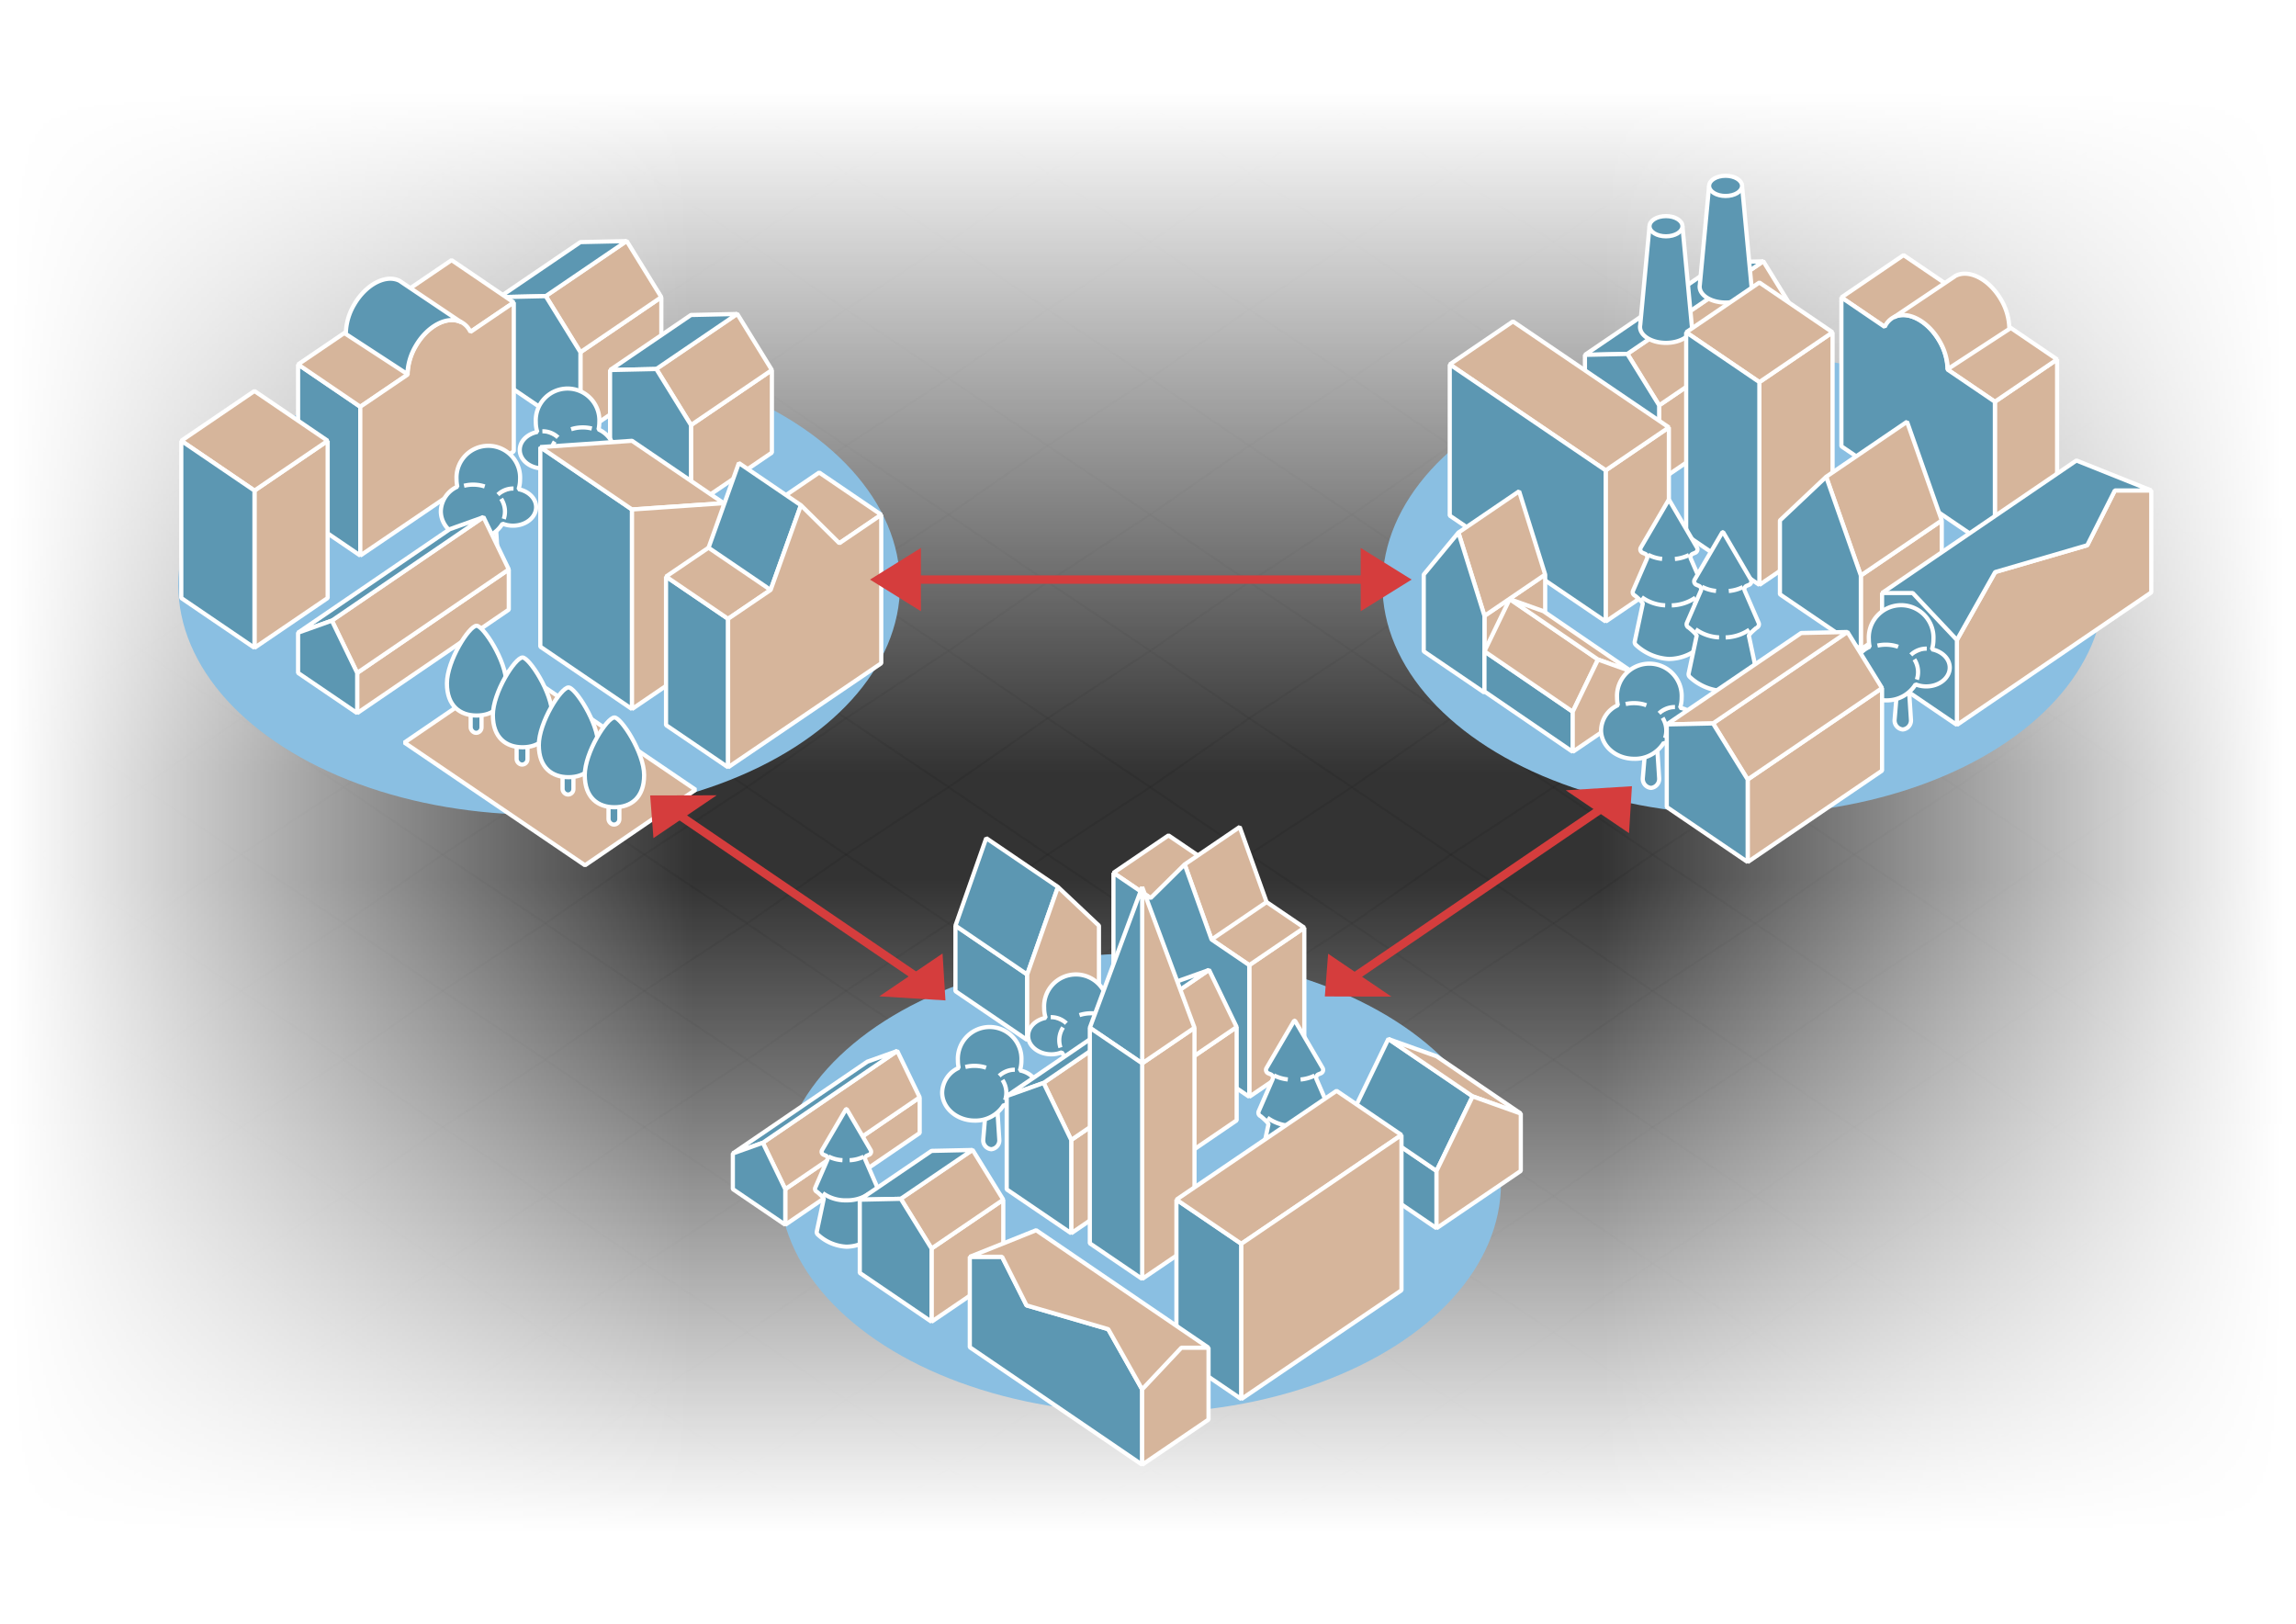 <?xml version="1.0" encoding="UTF-8"?> <svg xmlns="http://www.w3.org/2000/svg" xmlns:xlink="http://www.w3.org/1999/xlink" viewBox="0 0 547.634 387.314"><rect x="0" y="0" width="547.634" height="387.314" fill="#333333" stroke="none"/> <defs> <style>.cls-1,.cls-17,.cls-18,.cls-20,.cls-4{fill:none;}.cls-2{isolation:isolate;}.cls-3{clip-path:url(#clip-path);}.cls-4{stroke:#13110c;stroke-width:0.5px;opacity:0.1;}.cls-12,.cls-13,.cls-14,.cls-15,.cls-17,.cls-20,.cls-4{stroke-linejoin:bevel;}.cls-5{fill:url(#Безымянный_градиент_14);}.cls-6{fill:url(#Безымянный_градиент_14-2);}.cls-7{fill:url(#Безымянный_градиент_14-3);}.cls-8{fill:url(#Безымянный_градиент_14-4);}.cls-9{clip-path:url(#clip-path-2);}.cls-10{mix-blend-mode:multiply;}.cls-11{fill:#8abfe2;}.cls-12,.cls-14{fill:#d6b59b;}.cls-12,.cls-13,.cls-14,.cls-15,.cls-17,.cls-20{stroke:#fff;}.cls-13,.cls-15,.cls-16{fill:#5c97b2;}.cls-14,.cls-15{stroke-dasharray:5;}.cls-18{stroke:#d53d3d;stroke-miterlimit:10;stroke-width:2px;}.cls-19{fill:#d53d3d;}.cls-20{stroke-dasharray:11.755;}</style> <clipPath id="clip-path"> <rect class="cls-1" y="-0.589" width="547.634" height="388.27"></rect> </clipPath> <linearGradient id="Безымянный_градиент_14" x1="1319.382" y1="1311.373" x2="1497.767" y2="1311.373" gradientTransform="translate(-1143.487 -1012.411)" gradientUnits="userSpaceOnUse"> <stop offset="0.127" stop-color="#fff"></stop> <stop offset="1" stop-color="#fff" stop-opacity="0"></stop> </linearGradient> <linearGradient id="Безымянный_градиент_14-2" x1="1495.253" y1="1252.381" x2="1681.225" y2="1252.381" gradientTransform="translate(-1323.151 -1160.946)" xlink:href="#Безымянный_градиент_14"></linearGradient> <linearGradient id="Безымянный_градиент_14-3" x1="3417.048" y1="-1888.766" x2="3603.589" y2="-1888.766" gradientTransform="translate(-3035.335 2083.619)" xlink:href="#Безымянный_градиент_14"></linearGradient> <linearGradient id="Безымянный_градиент_14-4" x1="3906.286" y1="-1889.944" x2="4092.827" y2="-1889.944" gradientTransform="translate(-3927.649 2084.796)" xlink:href="#Безымянный_градиент_14"></linearGradient> <clipPath id="clip-path-2"> <rect class="cls-1" x="-653.967" y="-0.589" width="547.634" height="388.27"></rect> </clipPath> </defs> <title>Спб</title> <g class="cls-2"> <g id="Слой_3" data-name="Слой 3"> <g class="cls-3"> <polygon class="cls-4" points="9.383 398.798 -14.22 382.737 9.383 366.297 33.877 382.7 9.383 398.798"></polygon> <polygon class="cls-4" points="9.383 366.297 -14.22 350.236 9.383 333.797 33.877 350.2 9.383 366.297"></polygon> <polygon class="cls-4" points="9.383 333.797 -14.22 317.736 9.383 301.296 33.877 317.699 9.383 333.797"></polygon> <polygon class="cls-4" points="9.383 301.296 -14.22 285.236 9.383 268.796 33.877 285.199 9.383 301.296"></polygon> <polygon class="cls-4" points="9.383 268.796 -14.22 252.735 9.383 236.296 33.877 252.698 9.383 268.796"></polygon> <polygon class="cls-4" points="9.383 236.296 -14.22 220.235 9.383 203.795 33.877 220.198 9.383 236.296"></polygon> <polygon class="cls-4" points="9.383 203.795 -14.22 187.734 9.383 171.295 33.877 187.698 9.383 203.795"></polygon> <polygon class="cls-4" points="9.383 171.295 -14.22 155.234 9.383 138.794 33.877 155.197 9.383 171.295"></polygon> <polygon class="cls-4" points="9.383 138.794 -14.22 122.733 9.383 106.294 33.877 122.697 9.383 138.794"></polygon> <polygon class="cls-4" points="9.383 106.294 -14.22 90.233 9.383 73.794 33.877 90.196 9.383 106.294"></polygon> <polygon class="cls-4" points="9.383 73.794 -14.22 57.733 9.383 41.293 33.877 57.696 9.383 73.794"></polygon> <polygon class="cls-4" points="9.383 41.293 -14.22 25.232 9.383 8.793 33.877 25.195 9.383 41.293"></polygon> <polygon class="cls-4" points="9.383 8.793 -14.22 -7.268 9.383 -23.708 33.877 -7.305 9.383 8.793"></polygon> <polygon class="cls-4" points="57.479 398.798 33.877 382.737 57.479 366.297 81.973 382.7 57.479 398.798"></polygon> <polygon class="cls-4" points="57.479 366.297 33.877 350.236 57.479 333.797 81.973 350.2 57.479 366.297"></polygon> <polygon class="cls-4" points="57.479 333.797 33.877 317.736 57.479 301.296 81.973 317.699 57.479 333.797"></polygon> <polygon class="cls-4" points="57.479 301.296 33.877 285.236 57.479 268.796 81.973 285.199 57.479 301.296"></polygon> <polygon class="cls-4" points="57.479 268.796 33.877 252.735 57.479 236.296 81.973 252.698 57.479 268.796"></polygon> <polygon class="cls-4" points="57.479 236.296 33.877 220.235 57.479 203.795 81.973 220.198 57.479 236.296"></polygon> <polygon class="cls-4" points="57.479 203.795 33.877 187.734 57.479 171.295 81.973 187.698 57.479 203.795"></polygon> <polygon class="cls-4" points="57.479 171.295 33.877 155.234 57.479 138.794 81.973 155.197 57.479 171.295"></polygon> <polygon class="cls-4" points="57.479 138.794 33.877 122.733 57.479 106.294 81.973 122.697 57.479 138.794"></polygon> <polygon class="cls-4" points="57.479 106.294 33.877 90.233 57.479 73.794 81.973 90.196 57.479 106.294"></polygon> <polygon class="cls-4" points="57.479 73.794 33.877 57.733 57.479 41.293 81.973 57.696 57.479 73.794"></polygon> <polygon class="cls-4" points="57.479 41.293 33.877 25.232 57.479 8.793 81.973 25.195 57.479 41.293"></polygon> <polygon class="cls-4" points="57.479 8.793 33.877 -7.268 57.479 -23.708 81.973 -7.305 57.479 8.793"></polygon> <polygon class="cls-4" points="105.575 398.798 81.973 382.737 105.575 366.297 130.069 382.7 105.575 398.798"></polygon> <polygon class="cls-4" points="105.575 366.297 81.973 350.236 105.575 333.797 130.069 350.2 105.575 366.297"></polygon> <polygon class="cls-4" points="105.575 333.797 81.973 317.736 105.575 301.296 130.069 317.699 105.575 333.797"></polygon> <polygon class="cls-4" points="105.575 301.296 81.973 285.236 105.575 268.796 130.069 285.199 105.575 301.296"></polygon> <polygon class="cls-4" points="105.575 268.796 81.973 252.735 105.575 236.296 130.069 252.698 105.575 268.796"></polygon> <polygon class="cls-4" points="105.575 236.296 81.973 220.235 105.575 203.795 130.069 220.198 105.575 236.296"></polygon> <polygon class="cls-4" points="105.575 203.795 81.973 187.734 105.575 171.295 130.069 187.698 105.575 203.795"></polygon> <polygon class="cls-4" points="105.575 171.295 81.973 155.234 105.575 138.794 130.069 155.197 105.575 171.295"></polygon> <polygon class="cls-4" points="105.575 138.794 81.973 122.733 105.575 106.294 130.069 122.697 105.575 138.794"></polygon> <polygon class="cls-4" points="105.575 106.294 81.973 90.233 105.575 73.794 130.069 90.196 105.575 106.294"></polygon> <polygon class="cls-4" points="105.575 73.794 81.973 57.733 105.575 41.293 130.069 57.696 105.575 73.794"></polygon> <polygon class="cls-4" points="105.575 41.293 81.973 25.232 105.575 8.793 130.069 25.195 105.575 41.293"></polygon> <polygon class="cls-4" points="105.575 8.793 81.973 -7.268 105.575 -23.708 130.069 -7.305 105.575 8.793"></polygon> <polygon class="cls-4" points="153.671 398.798 130.069 382.737 153.671 366.297 178.165 382.7 153.671 398.798"></polygon> <polygon class="cls-4" points="153.671 366.297 130.069 350.236 153.671 333.797 178.165 350.2 153.671 366.297"></polygon> <polygon class="cls-4" points="153.671 333.797 130.069 317.736 153.671 301.296 178.165 317.699 153.671 333.797"></polygon> <polygon class="cls-4" points="153.671 301.296 130.069 285.236 153.671 268.796 178.165 285.199 153.671 301.296"></polygon> <polygon class="cls-4" points="153.671 268.796 130.069 252.735 153.671 236.296 178.165 252.698 153.671 268.796"></polygon> <polygon class="cls-4" points="153.671 236.296 130.069 220.235 153.671 203.795 178.165 220.198 153.671 236.296"></polygon> <polygon class="cls-4" points="153.671 203.795 130.069 187.734 153.671 171.295 178.165 187.698 153.671 203.795"></polygon> <polygon class="cls-4" points="153.671 171.295 130.069 155.234 153.671 138.794 178.165 155.197 153.671 171.295"></polygon> <polygon class="cls-4" points="153.671 138.794 130.069 122.733 153.671 106.294 178.165 122.697 153.671 138.794"></polygon> <polygon class="cls-4" points="153.671 106.294 130.069 90.233 153.671 73.794 178.165 90.196 153.671 106.294"></polygon> <polygon class="cls-4" points="153.671 73.794 130.069 57.733 153.671 41.293 178.165 57.696 153.671 73.794"></polygon> <polygon class="cls-4" points="153.671 41.293 130.069 25.232 153.671 8.793 178.165 25.195 153.671 41.293"></polygon> <polygon class="cls-4" points="153.671 8.793 130.069 -7.268 153.671 -23.708 178.165 -7.305 153.671 8.793"></polygon> <polygon class="cls-4" points="201.767 398.798 178.165 382.737 201.767 366.297 226.261 382.7 201.767 398.798"></polygon> <polygon class="cls-4" points="201.767 366.297 178.165 350.236 201.767 333.797 226.261 350.2 201.767 366.297"></polygon> <polygon class="cls-4" points="201.767 333.797 178.165 317.736 201.767 301.296 226.261 317.699 201.767 333.797"></polygon> <polygon class="cls-4" points="201.767 301.296 178.165 285.236 201.767 268.796 226.261 285.199 201.767 301.296"></polygon> <polygon class="cls-4" points="201.767 268.796 178.165 252.735 201.767 236.296 226.261 252.698 201.767 268.796"></polygon> <polygon class="cls-4" points="201.767 236.296 178.165 220.235 201.767 203.795 226.261 220.198 201.767 236.296"></polygon> <polygon class="cls-4" points="201.767 203.795 178.165 187.734 201.767 171.295 226.261 187.698 201.767 203.795"></polygon> <polygon class="cls-4" points="201.767 171.295 178.165 155.234 201.767 138.794 226.261 155.197 201.767 171.295"></polygon> <polygon class="cls-4" points="201.767 138.794 178.165 122.733 201.767 106.294 226.261 122.697 201.767 138.794"></polygon> <polygon class="cls-4" points="201.767 106.294 178.165 90.233 201.767 73.794 226.261 90.196 201.767 106.294"></polygon> <polygon class="cls-4" points="201.767 73.794 178.165 57.733 201.767 41.293 226.261 57.696 201.767 73.794"></polygon> <polygon class="cls-4" points="201.767 41.293 178.165 25.232 201.767 8.793 226.261 25.195 201.767 41.293"></polygon> <polygon class="cls-4" points="201.767 8.793 178.165 -7.268 201.767 -23.708 226.261 -7.305 201.767 8.793"></polygon> <polygon class="cls-4" points="249.864 398.798 226.261 382.737 249.864 366.297 274.358 382.7 249.864 398.798"></polygon> <polygon class="cls-4" points="249.864 366.297 226.261 350.236 249.864 333.797 274.358 350.2 249.864 366.297"></polygon> <polygon class="cls-4" points="249.864 333.797 226.261 317.736 249.864 301.296 274.358 317.699 249.864 333.797"></polygon> <polygon class="cls-4" points="249.864 301.296 226.261 285.236 249.864 268.796 274.358 285.199 249.864 301.296"></polygon> <polygon class="cls-4" points="249.864 268.796 226.261 252.735 249.864 236.296 274.358 252.698 249.864 268.796"></polygon> <polygon class="cls-4" points="249.864 236.296 226.261 220.235 249.864 203.795 274.358 220.198 249.864 236.296"></polygon> <polygon class="cls-4" points="249.864 203.795 226.261 187.734 249.864 171.295 274.358 187.698 249.864 203.795"></polygon> <polygon class="cls-4" points="249.864 171.295 226.261 155.234 249.864 138.794 274.358 155.197 249.864 171.295"></polygon> <polygon class="cls-4" points="249.864 138.794 226.261 122.733 249.864 106.294 274.358 122.697 249.864 138.794"></polygon> <polygon class="cls-4" points="249.864 106.294 226.261 90.233 249.864 73.794 274.358 90.196 249.864 106.294"></polygon> <polygon class="cls-4" points="249.864 73.794 226.261 57.733 249.864 41.293 274.358 57.696 249.864 73.794"></polygon> <polygon class="cls-4" points="249.864 41.293 226.261 25.232 249.864 8.793 274.358 25.195 249.864 41.293"></polygon> <polygon class="cls-4" points="249.864 8.793 226.261 -7.268 249.864 -23.708 274.358 -7.305 249.864 8.793"></polygon> <polygon class="cls-4" points="297.96 398.798 274.358 382.737 297.96 366.297 322.454 382.7 297.96 398.798"></polygon> <polygon class="cls-4" points="297.96 366.297 274.358 350.236 297.96 333.797 322.454 350.2 297.96 366.297"></polygon> <polygon class="cls-4" points="297.96 333.797 274.358 317.736 297.96 301.296 322.454 317.699 297.96 333.797"></polygon> <polygon class="cls-4" points="297.96 301.296 274.358 285.236 297.96 268.796 322.454 285.199 297.96 301.296"></polygon> <polygon class="cls-4" points="297.96 268.796 274.358 252.735 297.96 236.296 322.454 252.698 297.96 268.796"></polygon> <polygon class="cls-4" points="297.96 236.296 274.358 220.235 297.96 203.795 322.454 220.198 297.96 236.296"></polygon> <polygon class="cls-4" points="297.96 203.795 274.358 187.734 297.96 171.295 322.454 187.698 297.96 203.795"></polygon> <polygon class="cls-4" points="297.96 171.295 274.358 155.234 297.96 138.794 322.454 155.197 297.96 171.295"></polygon> <polygon class="cls-4" points="297.96 138.794 274.358 122.733 297.96 106.294 322.454 122.697 297.96 138.794"></polygon> <polygon class="cls-4" points="297.96 106.294 274.358 90.233 297.96 73.794 322.454 90.196 297.96 106.294"></polygon> <polygon class="cls-4" points="297.96 73.794 274.358 57.733 297.96 41.293 322.454 57.696 297.96 73.794"></polygon> <polygon class="cls-4" points="297.96 41.293 274.358 25.232 297.96 8.793 322.454 25.195 297.96 41.293"></polygon> <polygon class="cls-4" points="297.96 8.793 274.358 -7.268 297.96 -23.708 322.454 -7.305 297.96 8.793"></polygon> <polygon class="cls-4" points="346.056 398.798 322.454 382.737 346.056 366.297 370.55 382.7 346.056 398.798"></polygon> <polygon class="cls-4" points="346.056 366.297 322.454 350.236 346.056 333.797 370.55 350.2 346.056 366.297"></polygon> <polygon class="cls-4" points="346.056 333.797 322.454 317.736 346.056 301.296 370.55 317.699 346.056 333.797"></polygon> <polygon class="cls-4" points="346.056 301.296 322.454 285.236 346.056 268.796 370.55 285.199 346.056 301.296"></polygon> <polygon class="cls-4" points="346.056 268.796 322.454 252.735 346.056 236.296 370.55 252.698 346.056 268.796"></polygon> <polygon class="cls-4" points="346.056 236.296 322.454 220.235 346.056 203.795 370.55 220.198 346.056 236.296"></polygon> <polygon class="cls-4" points="346.056 203.795 322.454 187.734 346.056 171.295 370.55 187.698 346.056 203.795"></polygon> <polygon class="cls-4" points="346.056 171.295 322.454 155.234 346.056 138.794 370.55 155.197 346.056 171.295"></polygon> <polygon class="cls-4" points="346.056 138.794 322.454 122.733 346.056 106.294 370.55 122.697 346.056 138.794"></polygon> <polygon class="cls-4" points="346.056 106.294 322.454 90.233 346.056 73.794 370.55 90.196 346.056 106.294"></polygon> <polygon class="cls-4" points="346.056 73.794 322.454 57.733 346.056 41.293 370.55 57.696 346.056 73.794"></polygon> <polygon class="cls-4" points="346.056 41.293 322.454 25.232 346.056 8.793 370.55 25.195 346.056 41.293"></polygon> <polygon class="cls-4" points="346.056 8.793 322.454 -7.268 346.056 -23.708 370.55 -7.305 346.056 8.793"></polygon> <polygon class="cls-4" points="394.152 398.798 370.55 382.737 394.152 366.297 418.646 382.7 394.152 398.798"></polygon> <polygon class="cls-4" points="394.152 366.297 370.55 350.236 394.152 333.797 418.646 350.2 394.152 366.297"></polygon> <polygon class="cls-4" points="394.152 333.797 370.55 317.736 394.152 301.296 418.646 317.699 394.152 333.797"></polygon> <polygon class="cls-4" points="394.152 301.296 370.55 285.236 394.152 268.796 418.646 285.199 394.152 301.296"></polygon> <polygon class="cls-4" points="394.152 268.796 370.55 252.735 394.152 236.296 418.646 252.698 394.152 268.796"></polygon> <polygon class="cls-4" points="394.152 236.296 370.55 220.235 394.152 203.795 418.646 220.198 394.152 236.296"></polygon> <polygon class="cls-4" points="394.152 203.795 370.55 187.734 394.152 171.295 418.646 187.698 394.152 203.795"></polygon> <polygon class="cls-4" points="394.152 171.295 370.55 155.234 394.152 138.794 418.646 155.197 394.152 171.295"></polygon> <polygon class="cls-4" points="394.152 138.794 370.55 122.733 394.152 106.294 418.646 122.697 394.152 138.794"></polygon> <polygon class="cls-4" points="394.152 106.294 370.55 90.233 394.152 73.794 418.646 90.196 394.152 106.294"></polygon> <polygon class="cls-4" points="394.152 73.794 370.55 57.733 394.152 41.293 418.646 57.696 394.152 73.794"></polygon> <polygon class="cls-4" points="394.152 41.293 370.55 25.232 394.152 8.793 418.646 25.195 394.152 41.293"></polygon> <polygon class="cls-4" points="394.152 8.793 370.55 -7.268 394.152 -23.708 418.646 -7.305 394.152 8.793"></polygon> <polygon class="cls-4" points="442.248 398.798 418.646 382.737 442.248 366.297 466.743 382.7 442.248 398.798"></polygon> <polygon class="cls-4" points="442.248 366.297 418.646 350.236 442.248 333.797 466.743 350.2 442.248 366.297"></polygon> <polygon class="cls-4" points="442.248 333.797 418.646 317.736 442.248 301.296 466.743 317.699 442.248 333.797"></polygon> <polygon class="cls-4" points="442.248 301.296 418.646 285.236 442.248 268.796 466.743 285.199 442.248 301.296"></polygon> <polygon class="cls-4" points="442.248 268.796 418.646 252.735 442.248 236.296 466.743 252.698 442.248 268.796"></polygon> <polygon class="cls-4" points="442.248 236.296 418.646 220.235 442.248 203.795 466.743 220.198 442.248 236.296"></polygon> <polygon class="cls-4" points="442.248 203.795 418.646 187.734 442.248 171.295 466.743 187.698 442.248 203.795"></polygon> <polygon class="cls-4" points="442.248 171.295 418.646 155.234 442.248 138.794 466.743 155.197 442.248 171.295"></polygon> <polygon class="cls-4" points="442.248 138.794 418.646 122.733 442.248 106.294 466.743 122.697 442.248 138.794"></polygon> <polygon class="cls-4" points="442.248 106.294 418.646 90.233 442.248 73.794 466.743 90.196 442.248 106.294"></polygon> <polygon class="cls-4" points="442.248 73.794 418.646 57.733 442.248 41.293 466.743 57.696 442.248 73.794"></polygon> <polygon class="cls-4" points="442.248 41.293 418.646 25.232 442.248 8.793 466.743 25.195 442.248 41.293"></polygon> <polygon class="cls-4" points="442.248 8.793 418.646 -7.268 442.248 -23.708 466.743 -7.305 442.248 8.793"></polygon> <polygon class="cls-4" points="490.345 398.798 466.743 382.737 490.345 366.297 514.839 382.7 490.345 398.798"></polygon> <polygon class="cls-4" points="490.345 366.297 466.743 350.236 490.345 333.797 514.839 350.2 490.345 366.297"></polygon> <polygon class="cls-4" points="490.345 333.797 466.743 317.736 490.345 301.296 514.839 317.699 490.345 333.797"></polygon> <polygon class="cls-4" points="490.345 301.296 466.743 285.236 490.345 268.796 514.839 285.199 490.345 301.296"></polygon> <polygon class="cls-4" points="490.345 268.796 466.743 252.735 490.345 236.296 514.839 252.698 490.345 268.796"></polygon> <polygon class="cls-4" points="490.345 236.296 466.743 220.235 490.345 203.795 514.839 220.198 490.345 236.296"></polygon> <polygon class="cls-4" points="490.345 203.795 466.743 187.734 490.345 171.295 514.839 187.698 490.345 203.795"></polygon> <polygon class="cls-4" points="490.345 171.295 466.743 155.234 490.345 138.794 514.839 155.197 490.345 171.295"></polygon> <polygon class="cls-4" points="490.345 138.794 466.743 122.733 490.345 106.294 514.839 122.697 490.345 138.794"></polygon> <polygon class="cls-4" points="490.345 106.294 466.743 90.233 490.345 73.794 514.839 90.196 490.345 106.294"></polygon> <polygon class="cls-4" points="490.345 73.794 466.743 57.733 490.345 41.293 514.839 57.696 490.345 73.794"></polygon> <polygon class="cls-4" points="490.345 41.293 466.743 25.232 490.345 8.793 514.839 25.195 490.345 41.293"></polygon> <polygon class="cls-4" points="490.345 8.793 466.743 -7.268 490.345 -23.708 514.839 -7.305 490.345 8.793"></polygon> <polygon class="cls-4" points="538.441 398.798 514.839 382.737 538.441 366.297 562.935 382.7 538.441 398.798"></polygon> <polygon class="cls-4" points="538.441 366.297 514.839 350.236 538.441 333.797 562.935 350.2 538.441 366.297"></polygon> <polygon class="cls-4" points="538.441 333.797 514.839 317.736 538.441 301.296 562.935 317.699 538.441 333.797"></polygon> <polygon class="cls-4" points="538.441 301.296 514.839 285.236 538.441 268.796 562.935 285.199 538.441 301.296"></polygon> <polygon class="cls-4" points="538.441 268.796 514.839 252.735 538.441 236.296 562.935 252.698 538.441 268.796"></polygon> <polygon class="cls-4" points="538.441 236.296 514.839 220.235 538.441 203.795 562.935 220.198 538.441 236.296"></polygon> <polygon class="cls-4" points="538.441 203.795 514.839 187.734 538.441 171.295 562.935 187.698 538.441 203.795"></polygon> <polygon class="cls-4" points="538.441 171.295 514.839 155.234 538.441 138.794 562.935 155.197 538.441 171.295"></polygon> <polygon class="cls-4" points="538.441 138.794 514.839 122.733 538.441 106.294 562.935 122.697 538.441 138.794"></polygon> <polygon class="cls-4" points="538.441 106.294 514.839 90.233 538.441 73.794 562.935 90.196 538.441 106.294"></polygon> <polygon class="cls-4" points="538.441 73.794 514.839 57.733 538.441 41.293 562.935 57.696 538.441 73.794"></polygon> <polygon class="cls-4" points="538.441 41.293 514.839 25.232 538.441 8.793 562.935 25.195 538.441 41.293"></polygon> <polygon class="cls-4" points="538.441 8.793 514.839 -7.268 538.441 -23.708 562.935 -7.305 538.441 8.793"></polygon> <rect class="cls-5" x="175.895" y="-4.793" width="178.385" height="607.509" transform="translate(-33.874 564.049) rotate(-90)"></rect> <rect class="cls-6" x="172.102" y="-212.319" width="185.972" height="607.509" transform="translate(356.523 -173.653) rotate(90)"></rect> <rect class="cls-7" x="381.713" y="-21.52" width="186.541" height="432.746" transform="translate(949.967 389.706) rotate(180)"></rect> <rect class="cls-8" x="-21.363" y="-21.52" width="186.541" height="432.746"></rect> </g> <g class="cls-9"> <polygon class="cls-4" points="-19.334 398.798 -42.936 382.737 -19.334 366.297 5.16 382.7 -19.334 398.798"></polygon> <polygon class="cls-4" points="-19.334 366.297 -42.936 350.236 -19.334 333.797 5.16 350.2 -19.334 366.297"></polygon> <polygon class="cls-4" points="-19.334 333.797 -42.936 317.736 -19.334 301.296 5.16 317.699 -19.334 333.797"></polygon> <polygon class="cls-4" points="-19.334 301.296 -42.936 285.236 -19.334 268.796 5.16 285.199 -19.334 301.296"></polygon> <polygon class="cls-4" points="-19.334 268.796 -42.936 252.735 -19.334 236.296 5.16 252.698 -19.334 268.796"></polygon> <polygon class="cls-4" points="-19.334 236.296 -42.936 220.235 -19.334 203.795 5.16 220.198 -19.334 236.296"></polygon> <polygon class="cls-4" points="-19.334 203.795 -42.936 187.734 -19.334 171.295 5.16 187.698 -19.334 203.795"></polygon> <polygon class="cls-4" points="-19.334 171.295 -42.936 155.234 -19.334 138.794 5.16 155.197 -19.334 171.295"></polygon> <polygon class="cls-4" points="-19.334 138.794 -42.936 122.733 -19.334 106.294 5.16 122.697 -19.334 138.794"></polygon> <polygon class="cls-4" points="-19.334 106.294 -42.936 90.233 -19.334 73.794 5.16 90.196 -19.334 106.294"></polygon> <polygon class="cls-4" points="-19.334 73.794 -42.936 57.733 -19.334 41.293 5.16 57.696 -19.334 73.794"></polygon> <polygon class="cls-4" points="-19.334 41.293 -42.936 25.232 -19.334 8.793 5.16 25.195 -19.334 41.293"></polygon> <polygon class="cls-4" points="-19.334 8.793 -42.936 -7.268 -19.334 -23.708 5.16 -7.305 -19.334 8.793"></polygon> <polygon class="cls-4" points="28.762 398.798 5.16 382.737 28.762 366.297 53.256 382.7 28.762 398.798"></polygon> <polygon class="cls-4" points="28.762 366.297 5.16 350.236 28.762 333.797 53.256 350.2 28.762 366.297"></polygon> <polygon class="cls-4" points="28.762 333.797 5.16 317.736 28.762 301.296 53.256 317.699 28.762 333.797"></polygon> <polygon class="cls-4" points="28.762 301.296 5.16 285.236 28.762 268.796 53.256 285.199 28.762 301.296"></polygon> <polygon class="cls-4" points="28.762 268.796 5.16 252.735 28.762 236.296 53.256 252.698 28.762 268.796"></polygon> <polygon class="cls-4" points="28.762 236.296 5.16 220.235 28.762 203.795 53.256 220.198 28.762 236.296"></polygon> <polygon class="cls-4" points="28.762 203.795 5.16 187.734 28.762 171.295 53.256 187.698 28.762 203.795"></polygon> <polygon class="cls-4" points="28.762 171.295 5.16 155.234 28.762 138.794 53.256 155.197 28.762 171.295"></polygon> <polygon class="cls-4" points="28.762 138.794 5.16 122.733 28.762 106.294 53.256 122.697 28.762 138.794"></polygon> <polygon class="cls-4" points="28.762 106.294 5.16 90.233 28.762 73.794 53.256 90.196 28.762 106.294"></polygon> <polygon class="cls-4" points="28.762 73.794 5.16 57.733 28.762 41.293 53.256 57.696 28.762 73.794"></polygon> <polygon class="cls-4" points="28.762 41.293 5.16 25.232 28.762 8.793 53.256 25.195 28.762 41.293"></polygon> <polygon class="cls-4" points="28.762 8.793 5.16 -7.268 28.762 -23.708 53.256 -7.305 28.762 8.793"></polygon> <polygon class="cls-4" points="76.858 398.798 53.256 382.737 76.858 366.297 101.352 382.7 76.858 398.798"></polygon> <polygon class="cls-4" points="76.858 366.297 53.256 350.236 76.858 333.797 101.352 350.2 76.858 366.297"></polygon> <polygon class="cls-4" points="76.858 333.797 53.256 317.736 76.858 301.296 101.352 317.699 76.858 333.797"></polygon> <polygon class="cls-4" points="76.858 301.296 53.256 285.236 76.858 268.796 101.352 285.199 76.858 301.296"></polygon> <polygon class="cls-4" points="76.858 268.796 53.256 252.735 76.858 236.296 101.352 252.698 76.858 268.796"></polygon> <polygon class="cls-4" points="76.858 236.296 53.256 220.235 76.858 203.795 101.352 220.198 76.858 236.296"></polygon> <polygon class="cls-4" points="76.858 203.795 53.256 187.734 76.858 171.295 101.352 187.698 76.858 203.795"></polygon> <polygon class="cls-4" points="76.858 171.295 53.256 155.234 76.858 138.794 101.352 155.197 76.858 171.295"></polygon> <polygon class="cls-4" points="76.858 138.794 53.256 122.733 76.858 106.294 101.352 122.697 76.858 138.794"></polygon> <polygon class="cls-4" points="76.858 106.294 53.256 90.233 76.858 73.794 101.352 90.196 76.858 106.294"></polygon> <polygon class="cls-4" points="76.858 73.794 53.256 57.733 76.858 41.293 101.352 57.696 76.858 73.794"></polygon> <polygon class="cls-4" points="76.858 41.293 53.256 25.232 76.858 8.793 101.352 25.195 76.858 41.293"></polygon> <polygon class="cls-4" points="76.858 8.793 53.256 -7.268 76.858 -23.708 101.352 -7.305 76.858 8.793"></polygon> <polygon class="cls-4" points="124.955 398.798 101.352 382.737 124.955 366.297 149.449 382.7 124.955 398.798"></polygon> <polygon class="cls-4" points="124.955 366.297 101.352 350.236 124.955 333.797 149.449 350.2 124.955 366.297"></polygon> <polygon class="cls-4" points="124.955 333.797 101.352 317.736 124.955 301.296 149.449 317.699 124.955 333.797"></polygon> <polygon class="cls-4" points="124.955 301.296 101.352 285.236 124.955 268.796 149.449 285.199 124.955 301.296"></polygon> <polygon class="cls-4" points="124.955 268.796 101.352 252.735 124.955 236.296 149.449 252.698 124.955 268.796"></polygon> <polygon class="cls-4" points="124.955 236.296 101.352 220.235 124.955 203.795 149.449 220.198 124.955 236.296"></polygon> <polygon class="cls-4" points="124.955 203.795 101.352 187.734 124.955 171.295 149.449 187.698 124.955 203.795"></polygon> <polygon class="cls-4" points="124.955 171.295 101.352 155.234 124.955 138.794 149.449 155.197 124.955 171.295"></polygon> <polygon class="cls-4" points="124.955 138.794 101.352 122.733 124.955 106.294 149.449 122.697 124.955 138.794"></polygon> <polygon class="cls-4" points="124.955 106.294 101.352 90.233 124.955 73.794 149.449 90.196 124.955 106.294"></polygon> <polygon class="cls-4" points="124.955 73.794 101.352 57.733 124.955 41.293 149.449 57.696 124.955 73.794"></polygon> <polygon class="cls-4" points="124.955 41.293 101.352 25.232 124.955 8.793 149.449 25.195 124.955 41.293"></polygon> <polygon class="cls-4" points="124.955 8.793 101.352 -7.268 124.955 -23.708 149.449 -7.305 124.955 8.793"></polygon> <polygon class="cls-4" points="173.051 398.798 149.449 382.737 173.051 366.297 197.545 382.7 173.051 398.798"></polygon> <polygon class="cls-4" points="173.051 366.297 149.449 350.236 173.051 333.797 197.545 350.2 173.051 366.297"></polygon> <polygon class="cls-4" points="173.051 333.797 149.449 317.736 173.051 301.296 197.545 317.699 173.051 333.797"></polygon> <polygon class="cls-4" points="173.051 301.296 149.449 285.236 173.051 268.796 197.545 285.199 173.051 301.296"></polygon> <polygon class="cls-4" points="173.051 268.796 149.449 252.735 173.051 236.296 197.545 252.698 173.051 268.796"></polygon> <polygon class="cls-4" points="173.051 236.296 149.449 220.235 173.051 203.795 197.545 220.198 173.051 236.296"></polygon> <polygon class="cls-4" points="173.051 203.795 149.449 187.734 173.051 171.295 197.545 187.698 173.051 203.795"></polygon> <polygon class="cls-4" points="173.051 171.295 149.449 155.234 173.051 138.794 197.545 155.197 173.051 171.295"></polygon> <polygon class="cls-4" points="173.051 138.794 149.449 122.733 173.051 106.294 197.545 122.697 173.051 138.794"></polygon> <polygon class="cls-4" points="173.051 106.294 149.449 90.233 173.051 73.794 197.545 90.196 173.051 106.294"></polygon> <polygon class="cls-4" points="173.051 73.794 149.449 57.733 173.051 41.293 197.545 57.696 173.051 73.794"></polygon> <polygon class="cls-4" points="173.051 41.293 149.449 25.232 173.051 8.793 197.545 25.195 173.051 41.293"></polygon> <polygon class="cls-4" points="173.051 8.793 149.449 -7.268 173.051 -23.708 197.545 -7.305 173.051 8.793"></polygon> <polygon class="cls-4" points="221.147 398.798 197.545 382.737 221.147 366.297 245.641 382.7 221.147 398.798"></polygon> <polygon class="cls-4" points="221.147 366.297 197.545 350.236 221.147 333.797 245.641 350.2 221.147 366.297"></polygon> <polygon class="cls-4" points="221.147 333.797 197.545 317.736 221.147 301.296 245.641 317.699 221.147 333.797"></polygon> <polygon class="cls-4" points="221.147 301.296 197.545 285.236 221.147 268.796 245.641 285.199 221.147 301.296"></polygon> <polygon class="cls-4" points="221.147 268.796 197.545 252.735 221.147 236.296 245.641 252.698 221.147 268.796"></polygon> <polygon class="cls-4" points="221.147 236.296 197.545 220.235 221.147 203.795 245.641 220.198 221.147 236.296"></polygon> <polygon class="cls-4" points="221.147 203.795 197.545 187.734 221.147 171.295 245.641 187.698 221.147 203.795"></polygon> <polygon class="cls-4" points="221.147 171.295 197.545 155.234 221.147 138.794 245.641 155.197 221.147 171.295"></polygon> <polygon class="cls-4" points="221.147 138.794 197.545 122.733 221.147 106.294 245.641 122.697 221.147 138.794"></polygon> <polygon class="cls-4" points="221.147 106.294 197.545 90.233 221.147 73.794 245.641 90.196 221.147 106.294"></polygon> <polygon class="cls-4" points="221.147 73.794 197.545 57.733 221.147 41.293 245.641 57.696 221.147 73.794"></polygon> <polygon class="cls-4" points="221.147 41.293 197.545 25.232 221.147 8.793 245.641 25.195 221.147 41.293"></polygon> <polygon class="cls-4" points="221.147 8.793 197.545 -7.268 221.147 -23.708 245.641 -7.305 221.147 8.793"></polygon> <polygon class="cls-4" points="269.243 398.798 245.641 382.737 269.243 366.297 293.737 382.7 269.243 398.798"></polygon> <polygon class="cls-4" points="269.243 366.297 245.641 350.236 269.243 333.797 293.737 350.2 269.243 366.297"></polygon> <polygon class="cls-4" points="269.243 333.797 245.641 317.736 269.243 301.296 293.737 317.699 269.243 333.797"></polygon> <polygon class="cls-4" points="269.243 301.296 245.641 285.236 269.243 268.796 293.737 285.199 269.243 301.296"></polygon> <polygon class="cls-4" points="269.243 268.796 245.641 252.735 269.243 236.296 293.737 252.698 269.243 268.796"></polygon> <polygon class="cls-4" points="269.243 236.296 245.641 220.235 269.243 203.795 293.737 220.198 269.243 236.296"></polygon> <polygon class="cls-4" points="269.243 203.795 245.641 187.734 269.243 171.295 293.737 187.698 269.243 203.795"></polygon> <polygon class="cls-4" points="269.243 171.295 245.641 155.234 269.243 138.794 293.737 155.197 269.243 171.295"></polygon> <polygon class="cls-4" points="269.243 138.794 245.641 122.733 269.243 106.294 293.737 122.697 269.243 138.794"></polygon> <polygon class="cls-4" points="269.243 106.294 245.641 90.233 269.243 73.794 293.737 90.196 269.243 106.294"></polygon> <polygon class="cls-4" points="269.243 73.794 245.641 57.733 269.243 41.293 293.737 57.696 269.243 73.794"></polygon> <polygon class="cls-4" points="269.243 41.293 245.641 25.232 269.243 8.793 293.737 25.195 269.243 41.293"></polygon> <polygon class="cls-4" points="269.243 8.793 245.641 -7.268 269.243 -23.708 293.737 -7.305 269.243 8.793"></polygon> <polygon class="cls-4" points="317.34 398.798 293.737 382.737 317.34 366.297 341.834 382.7 317.34 398.798"></polygon> <polygon class="cls-4" points="317.34 366.297 293.737 350.236 317.34 333.797 341.834 350.2 317.34 366.297"></polygon> <polygon class="cls-4" points="317.34 333.797 293.737 317.736 317.34 301.296 341.834 317.699 317.34 333.797"></polygon> <polygon class="cls-4" points="317.34 301.296 293.737 285.236 317.34 268.796 341.834 285.199 317.34 301.296"></polygon> <polygon class="cls-4" points="317.34 268.796 293.737 252.735 317.34 236.296 341.834 252.698 317.34 268.796"></polygon> <polygon class="cls-4" points="317.34 236.296 293.737 220.235 317.34 203.795 341.834 220.198 317.34 236.296"></polygon> <polygon class="cls-4" points="317.34 203.795 293.737 187.734 317.34 171.295 341.834 187.698 317.34 203.795"></polygon> <polygon class="cls-4" points="317.34 171.295 293.737 155.234 317.34 138.794 341.834 155.197 317.34 171.295"></polygon> <polygon class="cls-4" points="317.34 138.794 293.737 122.733 317.34 106.294 341.834 122.697 317.34 138.794"></polygon> <polygon class="cls-4" points="317.34 106.294 293.737 90.233 317.34 73.794 341.834 90.196 317.34 106.294"></polygon> <polygon class="cls-4" points="317.34 73.794 293.737 57.733 317.34 41.293 341.834 57.696 317.34 73.794"></polygon> <polygon class="cls-4" points="317.34 41.293 293.737 25.232 317.34 8.793 341.834 25.195 317.34 41.293"></polygon> <polygon class="cls-4" points="317.34 8.793 293.737 -7.268 317.34 -23.708 341.834 -7.305 317.34 8.793"></polygon> <polygon class="cls-4" points="365.436 398.798 341.834 382.737 365.436 366.297 389.93 382.7 365.436 398.798"></polygon> <polygon class="cls-4" points="365.436 366.297 341.834 350.236 365.436 333.797 389.93 350.2 365.436 366.297"></polygon> <polygon class="cls-4" points="365.436 333.797 341.834 317.736 365.436 301.296 389.93 317.699 365.436 333.797"></polygon> <polygon class="cls-4" points="365.436 301.296 341.834 285.236 365.436 268.796 389.93 285.199 365.436 301.296"></polygon> <polygon class="cls-4" points="365.436 268.796 341.834 252.735 365.436 236.296 389.93 252.698 365.436 268.796"></polygon> <polygon class="cls-4" points="365.436 236.296 341.834 220.235 365.436 203.795 389.93 220.198 365.436 236.296"></polygon> <polygon class="cls-4" points="365.436 203.795 341.834 187.734 365.436 171.295 389.93 187.698 365.436 203.795"></polygon> <polygon class="cls-4" points="365.436 171.295 341.834 155.234 365.436 138.794 389.93 155.197 365.436 171.295"></polygon> <polygon class="cls-4" points="365.436 138.794 341.834 122.733 365.436 106.294 389.93 122.697 365.436 138.794"></polygon> <polygon class="cls-4" points="365.436 106.294 341.834 90.233 365.436 73.794 389.93 90.196 365.436 106.294"></polygon> <polygon class="cls-4" points="365.436 73.794 341.834 57.733 365.436 41.293 389.93 57.696 365.436 73.794"></polygon> <polygon class="cls-4" points="365.436 41.293 341.834 25.232 365.436 8.793 389.93 25.195 365.436 41.293"></polygon> <polygon class="cls-4" points="365.436 8.793 341.834 -7.268 365.436 -23.708 389.93 -7.305 365.436 8.793"></polygon> <polygon class="cls-4" points="413.532 398.798 389.93 382.737 413.532 366.297 438.026 382.7 413.532 398.798"></polygon> <polygon class="cls-4" points="413.532 366.297 389.93 350.236 413.532 333.797 438.026 350.2 413.532 366.297"></polygon> <polygon class="cls-4" points="413.532 333.797 389.93 317.736 413.532 301.296 438.026 317.699 413.532 333.797"></polygon> <polygon class="cls-4" points="413.532 301.296 389.93 285.236 413.532 268.796 438.026 285.199 413.532 301.296"></polygon> <polygon class="cls-4" points="413.532 268.796 389.93 252.735 413.532 236.296 438.026 252.698 413.532 268.796"></polygon> <polygon class="cls-4" points="413.532 236.296 389.93 220.235 413.532 203.795 438.026 220.198 413.532 236.296"></polygon> <polygon class="cls-4" points="413.532 203.795 389.93 187.734 413.532 171.295 438.026 187.698 413.532 203.795"></polygon> <polygon class="cls-4" points="413.532 171.295 389.93 155.234 413.532 138.794 438.026 155.197 413.532 171.295"></polygon> <polygon class="cls-4" points="413.532 138.794 389.93 122.733 413.532 106.294 438.026 122.697 413.532 138.794"></polygon> <polygon class="cls-4" points="413.532 106.294 389.93 90.233 413.532 73.794 438.026 90.196 413.532 106.294"></polygon> <polygon class="cls-4" points="413.532 73.794 389.93 57.733 413.532 41.293 438.026 57.696 413.532 73.794"></polygon> <polygon class="cls-4" points="413.532 41.293 389.93 25.232 413.532 8.793 438.026 25.195 413.532 41.293"></polygon> <polygon class="cls-4" points="413.532 8.793 389.93 -7.268 413.532 -23.708 438.026 -7.305 413.532 8.793"></polygon> <polygon class="cls-4" points="461.628 398.798 438.026 382.737 461.628 366.297 486.122 382.7 461.628 398.798"></polygon> <polygon class="cls-4" points="461.628 366.297 438.026 350.236 461.628 333.797 486.122 350.2 461.628 366.297"></polygon> <polygon class="cls-4" points="461.628 333.797 438.026 317.736 461.628 301.296 486.122 317.699 461.628 333.797"></polygon> <polygon class="cls-4" points="461.628 301.296 438.026 285.236 461.628 268.796 486.122 285.199 461.628 301.296"></polygon> <polygon class="cls-4" points="461.628 268.796 438.026 252.735 461.628 236.296 486.122 252.698 461.628 268.796"></polygon> <polygon class="cls-4" points="461.628 236.296 438.026 220.235 461.628 203.795 486.122 220.198 461.628 236.296"></polygon> <polygon class="cls-4" points="461.628 203.795 438.026 187.734 461.628 171.295 486.122 187.698 461.628 203.795"></polygon> <polygon class="cls-4" points="461.628 171.295 438.026 155.234 461.628 138.794 486.122 155.197 461.628 171.295"></polygon> <polygon class="cls-4" points="461.628 138.794 438.026 122.733 461.628 106.294 486.122 122.697 461.628 138.794"></polygon> <polygon class="cls-4" points="461.628 106.294 438.026 90.233 461.628 73.794 486.122 90.196 461.628 106.294"></polygon> <polygon class="cls-4" points="461.628 73.794 438.026 57.733 461.628 41.293 486.122 57.696 461.628 73.794"></polygon> <polygon class="cls-4" points="461.628 41.293 438.026 25.232 461.628 8.793 486.122 25.195 461.628 41.293"></polygon> <polygon class="cls-4" points="461.628 8.793 438.026 -7.268 461.628 -23.708 486.122 -7.305 461.628 8.793"></polygon> <polygon class="cls-4" points="509.724 398.798 486.122 382.737 509.724 366.297 534.218 382.7 509.724 398.798"></polygon> <polygon class="cls-4" points="509.724 366.297 486.122 350.236 509.724 333.797 534.218 350.2 509.724 366.297"></polygon> <polygon class="cls-4" points="509.724 333.797 486.122 317.736 509.724 301.296 534.218 317.699 509.724 333.797"></polygon> <polygon class="cls-4" points="509.724 301.296 486.122 285.236 509.724 268.796 534.218 285.199 509.724 301.296"></polygon> <polygon class="cls-4" points="509.724 268.796 486.122 252.735 509.724 236.296 534.218 252.698 509.724 268.796"></polygon> <polygon class="cls-4" points="509.724 236.296 486.122 220.235 509.724 203.795 534.218 220.198 509.724 236.296"></polygon> <polygon class="cls-4" points="509.724 203.795 486.122 187.734 509.724 171.295 534.218 187.698 509.724 203.795"></polygon> <polygon class="cls-4" points="509.724 171.295 486.122 155.234 509.724 138.794 534.218 155.197 509.724 171.295"></polygon> <polygon class="cls-4" points="509.724 138.794 486.122 122.733 509.724 106.294 534.218 122.697 509.724 138.794"></polygon> <polygon class="cls-4" points="509.724 106.294 486.122 90.233 509.724 73.794 534.218 90.196 509.724 106.294"></polygon> <polygon class="cls-4" points="509.724 73.794 486.122 57.733 509.724 41.293 534.218 57.696 509.724 73.794"></polygon> <polygon class="cls-4" points="509.724 41.293 486.122 25.232 509.724 8.793 534.218 25.195 509.724 41.293"></polygon> <polygon class="cls-4" points="509.724 8.793 486.122 -7.268 509.724 -23.708 534.218 -7.305 509.724 8.793"></polygon> <polygon class="cls-4" points="557.821 398.798 534.218 382.737 557.821 366.297 582.315 382.7 557.821 398.798"></polygon> <polygon class="cls-4" points="557.821 366.297 534.218 350.236 557.821 333.797 582.315 350.2 557.821 366.297"></polygon> <polygon class="cls-4" points="557.821 333.797 534.218 317.736 557.821 301.296 582.315 317.699 557.821 333.797"></polygon> <polygon class="cls-4" points="557.821 301.296 534.218 285.236 557.821 268.796 582.315 285.199 557.821 301.296"></polygon> <polygon class="cls-4" points="557.821 268.796 534.218 252.735 557.821 236.296 582.315 252.698 557.821 268.796"></polygon> <polygon class="cls-4" points="557.821 236.296 534.218 220.235 557.821 203.795 582.315 220.198 557.821 236.296"></polygon> <polygon class="cls-4" points="557.821 203.795 534.218 187.734 557.821 171.295 582.315 187.698 557.821 203.795"></polygon> <polygon class="cls-4" points="557.821 171.295 534.218 155.234 557.821 138.794 582.315 155.197 557.821 171.295"></polygon> <polygon class="cls-4" points="557.821 138.794 534.218 122.733 557.821 106.294 582.315 122.697 557.821 138.794"></polygon> <polygon class="cls-4" points="557.821 106.294 534.218 90.233 557.821 73.794 582.315 90.196 557.821 106.294"></polygon> <polygon class="cls-4" points="557.821 73.794 534.218 57.733 557.821 41.293 582.315 57.696 557.821 73.794"></polygon> <polygon class="cls-4" points="557.821 41.293 534.218 25.232 557.821 8.793 582.315 25.195 557.821 41.293"></polygon> <polygon class="cls-4" points="557.821 8.793 534.218 -7.268 557.821 -23.708 582.315 -7.305 557.821 8.793"></polygon> </g> </g> <g id="Слой_4" data-name="Слой 4"> <g class="cls-10"> <ellipse class="cls-11" cx="128.597" cy="139.486" rx="86.077" ry="54.815"></ellipse> <ellipse class="cls-11" cx="415.812" cy="139.486" rx="86.077" ry="54.815"></ellipse> <ellipse class="cls-11" cx="271.934" cy="282.195" rx="86.077" ry="54.815"></ellipse> </g> <polygon id="_Контур_" data-name="&lt;Контур&gt;" class="cls-12" points="475.813 131.298 490.652 121.203 490.652 85.71 475.813 95.804 475.813 131.298"></polygon> <polygon id="_Контур_2" data-name="&lt;Контур&gt;" class="cls-12" points="475.813 95.804 490.652 85.71 454.039 60.837 439.2 70.932 475.813 95.804"></polygon> <path class="cls-13" d="M464.511,88.126c0-.113.009-.222.006-.337a14.002,14.002,0,0,0-1.952-6.458c-2.862-4.957-7.816-7.455-11.066-5.579a4.893,4.893,0,0,0-1.96,2.203l-10.338-7.023v35.493L475.813,131.298V95.804Z"></path> <path class="cls-12" d="M479.24,78.112c.001-.061.005-.121.003-.183a14.002,14.002,0,0,0-1.952-6.458c-2.862-4.957-7.816-7.455-11.066-5.579l.01.025L451.707,75.675c3.25-1.71,8.09.777,10.906,5.655a14.002,14.002,0,0,1,1.952,6.458c.003.083-.005.162-.004.244l.004-.003,14.898-9.71Z"></path> <polygon id="_Контур_3" data-name="&lt;Контур&gt;" class="cls-12" points="395.733 114.726 428.156 92.65 428.156 74.589 395.733 96.665 395.733 114.726"></polygon> <polygon id="_Контур_4" data-name="&lt;Контур&gt;" class="cls-12" points="395.733 96.665 428.156 74.589 420.563 62.277 388.14 84.353 395.733 96.665"></polygon> <polygon id="_Контур_5" data-name="&lt;Контур&gt;" class="cls-13" points="388.147 84.404 420.57 62.327 410.457 62.548 378.034 84.625 388.147 84.404"></polygon> <polygon id="_Контур_6" data-name="&lt;Контур&gt;" class="cls-13" points="378.034 102.686 395.733 114.726 395.733 96.665 388.147 84.404 378.034 84.625 378.034 102.686"></polygon> <path class="cls-13" d="M417.729,67.934l-2.219-23.607h-7.858L405.433,67.934a2.374,2.374,0,0,0-.039.418c0,2.097,2.77,3.797,6.187,3.797s6.187-1.7,6.187-3.797A2.375,2.375,0,0,0,417.729,67.934Z"></path> <ellipse class="cls-13" cx="411.581" cy="44.327" rx="3.929" ry="2.411"></ellipse> <path class="cls-13" d="M403.511,77.552l-2.219-23.607h-7.858l-2.219,23.607a2.375,2.375,0,0,0-.039.418c0,2.097,2.77,3.797,6.187,3.797S403.55,80.067,403.55,77.97A2.375,2.375,0,0,0,403.511,77.552Z"></path> <ellipse class="cls-13" cx="397.363" cy="53.945" rx="3.929" ry="2.411"></ellipse> <polygon id="_Контур_7" data-name="&lt;Контур&gt;" class="cls-12" points="382.983 148.226 398.056 137.972 398.056 101.917 382.983 112.171 382.983 148.226"></polygon> <polygon id="_Контур_8" data-name="&lt;Контур&gt;" class="cls-12" points="382.983 112.171 398.056 101.917 360.864 76.651 345.79 86.905 382.983 112.171"></polygon> <polygon id="_Контур_9" data-name="&lt;Контур&gt;" class="cls-13" points="345.79 122.96 382.983 148.226 382.983 112.171 345.79 86.905 345.79 122.96"></polygon> <polygon id="_Контур_10" data-name="&lt;Контур&gt;" class="cls-12" points="419.638 139.486 437.096 127.61 437.096 79.249 419.638 91.125 419.638 139.486"></polygon> <polygon id="_Контур_11" data-name="&lt;Контур&gt;" class="cls-12" points="419.638 91.125 437.096 79.249 419.638 67.372 402.18 79.249 419.638 91.125"></polygon> <polygon id="_Контур_12" data-name="&lt;Контур&gt;" class="cls-13" points="402.18 127.61 419.638 139.486 419.638 91.125 402.18 79.249 402.18 127.61"></polygon> <polygon id="_Контур_13" data-name="&lt;Контур&gt;" class="cls-12" points="356.703 144.665 342.636 154.234 342.636 144.665 348.665 132.223 356.703 135.095 356.703 144.665"></polygon> <polygon id="_Контур_14" data-name="&lt;Контур&gt;" class="cls-12" points="354.066 165.177 368.55 155.324 368.55 137.019 354.066 146.872 354.066 165.177"></polygon> <polygon id="_Контур_15" data-name="&lt;Контур&gt;" class="cls-12" points="354.066 146.872 368.55 137.019 362.337 117.156 347.853 127.009 354.066 146.872"></polygon> <polygon id="_Контур_16" data-name="&lt;Контур&gt;" class="cls-13" points="339.583 155.324 354.066 165.177 354.066 146.872 347.859 127.009 339.583 137.019 339.583 155.324"></polygon> <polygon id="_Контур_17" data-name="&lt;Контур&gt;" class="cls-13" points="375.122 179.296 354.066 164.894 354.066 155.324 375.122 169.726 375.122 179.296"></polygon> <polygon id="_Контур_18" data-name="&lt;Контур&gt;" class="cls-12" points="375.122 169.726 354.066 155.324 360.101 142.842 381.157 157.245 375.122 169.726"></polygon> <polygon id="_Контур_19" data-name="&lt;Контур&gt;" class="cls-12" points="381.152 157.285 360.096 142.883 368.134 145.754 389.19 160.157 381.152 157.285"></polygon> <polygon id="_Контур_20" data-name="&lt;Контур&gt;" class="cls-12" points="389.19 169.726 375.122 179.296 375.122 169.726 381.152 157.285 389.19 160.157 389.19 169.726"></polygon> <polygon id="_Контур_21" data-name="&lt;Контур&gt;" class="cls-12" points="443.84 154.86 463.139 141.732 463.139 124.112 443.84 137.24 443.84 154.86"></polygon> <polygon id="_Контур_22" data-name="&lt;Контур&gt;" class="cls-12" points="443.84 137.24 463.139 124.112 454.86 100.578 435.562 113.706 443.84 137.24"></polygon> <polygon id="_Контур_23" data-name="&lt;Контур&gt;" class="cls-13" points="424.542 141.732 443.84 154.86 443.84 137.24 435.569 113.706 424.542 124.112 424.542 141.732"></polygon> <polygon id="_Контур_24" data-name="&lt;Контур&gt;" class="cls-12" points="466.752 172.882 513.113 141.281 513.113 116.962 504.428 116.962 497.848 130.025 475.9 136.408 466.752 152.614 466.752 172.882"></polygon> <polygon id="_Контур_25" data-name="&lt;Контур&gt;" class="cls-13" points="466.752 152.614 475.87 136.429 497.848 130.025 504.428 116.962 513.113 116.962 495.262 109.817 448.901 141.418 466.752 152.614"></polygon> <polygon id="_Контур_26" data-name="&lt;Контур&gt;" class="cls-13" points="448.901 160.739 466.752 172.882 466.752 152.614 456.21 141.418 448.901 141.418 448.901 160.739"></polygon> <path id="_Контур_27" data-name="&lt;Контур&gt;" class="cls-13" d="M453.844,173.959h0a2.155,2.155,0,0,0,1.953-2.311l-.6-9.259c0-1.276-.274-2.311-1.353-2.311h0c-1.079,0-1.175,1.035-1.175,2.311l-.778,9.259A2.155,2.155,0,0,0,453.844,173.959Z"></path> <path id="_Контур_28" data-name="&lt;Контур&gt;" class="cls-13" d="M445.948,154.238a7.802,7.802,0,0,1-.199-1.756,7.716,7.716,0,1,1,15.407,0,7.573,7.573,0,0,1-.365,2.369c2.442.486,4.254,2.247,4.254,4.352,0,2.48-2.511,4.49-5.609,4.49a6.729,6.729,0,0,1-2.539-.49,8.068,8.068,0,0,1-7.071,3.816c-4.358,0-7.89-3.059-7.89-6.833A6.741,6.741,0,0,1,445.948,154.238Z"></path> <path id="_Контур_29" data-name="&lt;Контур&gt;" class="cls-14" d="M459.563,154.686a5.332,5.332,0,0,0-4.223,1.962"></path> <path id="_Контур_30" data-name="&lt;Контур&gt;" class="cls-15" d="M457.202,162.054a5.607,5.607,0,0,0,.289-1.778c0-3.607-3.454-6.532-7.714-6.532a8.948,8.948,0,0,0-2.708.414"></path> <path id="_Контур_31" data-name="&lt;Контур&gt;" class="cls-13" d="M406.61,140.879l-3.325-7.648a.883.883,0,0,1,.471-1.167l.571-.238a.883.883,0,0,0,.423-1.261l-6.594-11.279H397.957l-6.594,11.279a.883.883,0,0,0,.423,1.261l.571.238a.883.883,0,0,1,.47,1.167l-3.325,7.648a.883.883,0,0,0,.463,1.164s1.938,1.565,1.854,1.975l-1.902,8.949a.879.879,0,0,0,.269.828,12.497,12.497,0,0,0,7.868,3.355,11.275,11.275,0,0,0,7.915-3.355.878.878,0,0,0,.23-.79l-1.909-8.987c-.083-.411,1.854-1.975,1.854-1.975A.883.883,0,0,0,406.61,140.879Z"></path> <g id="_Группа_" data-name="&lt;Группа&gt;"> <path class="cls-16" d="M404.377,142.536a10.836,10.836,0,0,1-6.321,1.85,10.712,10.712,0,0,1-6.479-1.969"></path> <path class="cls-17" d="M404.377,142.536a10.569,10.569,0,0,1-5.635,1.832"></path> <path class="cls-17" d="M397.173,144.356a10.359,10.359,0,0,1-5.595-1.94"></path> </g> <g id="_Группа_2" data-name="&lt;Группа&gt;"> <path class="cls-16" d="M402.846,132.365a10.681,10.681,0,0,1-4.809,1.011,10.501,10.501,0,0,1-4.929-1.076"></path> <path class="cls-17" d="M402.846,132.365a9.557,9.557,0,0,1-3.355.934"></path> <path class="cls-17" d="M396.447,133.283a9.249,9.249,0,0,1-3.339-.983"></path> </g> <path id="_Контур_32" data-name="&lt;Контур&gt;" class="cls-13" d="M419.463,148.522l-3.325-7.648a.883.883,0,0,1,.471-1.167l.571-.238a.883.883,0,0,0,.423-1.261l-6.594-11.279H410.81l-6.594,11.279a.883.883,0,0,0,.423,1.261l.571.238a.883.883,0,0,1,.47,1.167l-3.325,7.648a.883.883,0,0,0,.463,1.164s1.938,1.565,1.854,1.975l-1.902,8.949a.879.879,0,0,0,.269.828,12.497,12.497,0,0,0,7.868,3.355,11.275,11.275,0,0,0,7.915-3.355.878.878,0,0,0,.23-.79l-1.909-8.987c-.083-.411,1.854-1.975,1.854-1.975A.883.883,0,0,0,419.463,148.522Z"></path> <g id="_Группа_3" data-name="&lt;Группа&gt;"> <path class="cls-16" d="M417.23,150.178a10.836,10.836,0,0,1-6.321,1.85,10.712,10.712,0,0,1-6.479-1.969"></path> <path class="cls-17" d="M417.23,150.178a10.568,10.568,0,0,1-5.635,1.832"></path> <path class="cls-17" d="M410.026,151.999a10.359,10.359,0,0,1-5.595-1.94"></path> </g> <g id="_Группа_4" data-name="&lt;Группа&gt;"> <path class="cls-16" d="M415.699,140.007a10.682,10.682,0,0,1-4.809,1.011,10.501,10.501,0,0,1-4.929-1.076"></path> <path class="cls-17" d="M415.699,140.007a9.557,9.557,0,0,1-3.355.934"></path> <path class="cls-17" d="M409.3,140.925a9.249,9.249,0,0,1-3.339-.983"></path> </g> <path id="_Контур_33" data-name="&lt;Контур&gt;" class="cls-13" d="M393.788,187.897h0a2.155,2.155,0,0,0,1.953-2.311l-.6-9.259c0-1.276-.274-2.311-1.353-2.311h0c-1.079,0-1.175,1.035-1.175,2.311l-.778,9.259A2.155,2.155,0,0,0,393.788,187.897Z"></path> <path id="_Контур_34" data-name="&lt;Контур&gt;" class="cls-13" d="M385.892,168.175a7.802,7.802,0,0,1-.199-1.756,7.716,7.716,0,1,1,15.407,0,7.573,7.573,0,0,1-.365,2.369c2.442.486,4.254,2.247,4.254,4.352,0,2.48-2.511,4.49-5.609,4.49a6.729,6.729,0,0,1-2.539-.49,8.068,8.068,0,0,1-7.071,3.816c-4.358,0-7.89-3.059-7.89-6.833A6.741,6.741,0,0,1,385.892,168.175Z"></path> <path id="_Контур_35" data-name="&lt;Контур&gt;" class="cls-14" d="M399.506,168.623a5.332,5.332,0,0,0-4.223,1.962"></path> <path id="_Контур_36" data-name="&lt;Контур&gt;" class="cls-15" d="M397.146,175.991a5.607,5.607,0,0,0,.289-1.778c0-3.607-3.454-6.532-7.714-6.532a8.948,8.948,0,0,0-2.708.414"></path> <polygon id="_Контур_37" data-name="&lt;Контур&gt;" class="cls-12" points="416.849 205.583 448.901 183.779 448.901 164.087 416.849 185.891 416.849 205.583"></polygon> <polygon id="_Контур_38" data-name="&lt;Контур&gt;" class="cls-12" points="416.849 185.891 448.901 164.087 440.622 150.662 408.57 172.466 416.849 185.891"></polygon> <polygon id="_Контур_39" data-name="&lt;Контур&gt;" class="cls-12" points="408.578 172.521 440.63 150.717 429.602 150.958 397.551 172.762 408.578 172.521"></polygon> <polygon id="_Контур_40" data-name="&lt;Контур&gt;" class="cls-13" points="397.551 192.455 416.849 205.583 416.849 185.891 408.578 172.521 397.551 172.762 397.551 192.455"></polygon> <polygon id="_Контур_41" data-name="&lt;Контур&gt;" class="cls-12" points="138.439 103.683 157.738 90.555 157.738 70.862 138.439 83.991 138.439 103.683"></polygon> <polygon id="_Контур_42" data-name="&lt;Контур&gt;" class="cls-12" points="138.439 83.991 157.738 70.862 149.459 57.438 130.16 70.566 138.439 83.991"></polygon> <polygon id="_Контур_43" data-name="&lt;Контур&gt;" class="cls-13" points="130.168 70.621 149.467 57.493 138.439 57.734 119.141 70.862 130.168 70.621"></polygon> <polygon id="_Контур_44" data-name="&lt;Контур&gt;" class="cls-13" points="119.141 90.555 138.439 103.683 138.439 83.991 130.168 70.621 119.141 70.862 119.141 90.555"></polygon> <polygon id="_Контур_45" data-name="&lt;Контур&gt;" class="cls-12" points="164.809 121.066 184.108 107.937 184.108 88.245 164.809 101.373 164.809 121.066"></polygon> <polygon id="_Контур_46" data-name="&lt;Контур&gt;" class="cls-12" points="164.809 101.373 184.108 88.245 175.829 74.82 156.53 87.949 164.809 101.373"></polygon> <polygon id="_Контур_47" data-name="&lt;Контур&gt;" class="cls-13" points="156.538 88.004 175.837 74.876 164.809 75.117 145.511 88.245 156.538 88.004"></polygon> <polygon id="_Контур_48" data-name="&lt;Контур&gt;" class="cls-13" points="145.511 107.937 164.809 121.066 164.809 101.373 156.538 88.004 145.511 88.245 145.511 107.937"></polygon> <path id="_Контур_49" data-name="&lt;Контур&gt;" class="cls-12" d="M134.989,121.806h0a2.119,2.119,0,0,1-1.92-2.273l.59-9.105c0-1.255.27-2.273,1.33-2.273h0c1.061,0,1.156,1.017,1.156,2.273l.765,9.105A2.119,2.119,0,0,1,134.989,121.806Z"></path> <path id="_Контур_50" data-name="&lt;Контур&gt;" class="cls-13" d="M142.753,102.412a7.673,7.673,0,0,0,.196-1.727,7.588,7.588,0,1,0-15.151,0,7.447,7.447,0,0,0,.359,2.33c-2.401.478-4.183,2.21-4.183,4.28,0,2.438,2.47,4.415,5.516,4.415a6.617,6.617,0,0,0,2.497-.482,7.934,7.934,0,0,0,6.954,3.753c4.285,0,7.759-3.009,7.759-6.72A6.629,6.629,0,0,0,142.753,102.412Z"></path> <path id="_Контур_51" data-name="&lt;Контур&gt;" class="cls-14" d="M129.365,102.853a5.243,5.243,0,0,1,4.153,1.929"></path> <path id="_Контур_52" data-name="&lt;Контур&gt;" class="cls-15" d="M131.686,110.099a5.514,5.514,0,0,1-.285-1.749c0-3.548,3.396-6.423,7.586-6.423a8.799,8.799,0,0,1,2.663.407"></path> <polygon id="_Контур_53" data-name="&lt;Контур&gt;" class="cls-13" points="85.935 132.494 71.097 122.4 71.097 86.906 85.935 97.001 85.935 132.494"></polygon> <polygon id="_Контур_54" data-name="&lt;Контур&gt;" class="cls-12" points="85.935 97.001 71.097 86.906 107.709 62.034 122.548 72.128 85.935 97.001"></polygon> <path class="cls-12" d="M97.238,89.323c-0-.113-.009-.222-.006-.337a14.002,14.002,0,0,1,1.952-6.458c2.862-4.957,7.816-7.455,11.066-5.579a4.893,4.893,0,0,1,1.96,2.203l10.338-7.023v35.493L85.935,132.494V97.001Z"></path> <path class="cls-13" d="M82.509,79.309c-.001-.061-.005-.121-.003-.183a14.002,14.002,0,0,1,1.952-6.458c2.862-4.957,7.816-7.455,11.066-5.579l-.01.025,14.528,9.758c-3.25-1.71-8.09.777-10.906,5.655a14.002,14.002,0,0,0-1.952,6.458c-.003.083.005.162.004.244L97.183,89.227,82.285,79.517Z"></path> <path id="_Контур_55" data-name="&lt;Контур&gt;" class="cls-12" d="M116.855,135.457h0a2.119,2.119,0,0,0,1.92-2.273l-.59-9.105c0-1.255-.27-2.273-1.33-2.273h0c-1.061,0-1.156,1.017-1.156,2.273l-.765,9.105A2.119,2.119,0,0,0,116.855,135.457Z"></path> <path id="_Контур_56" data-name="&lt;Контур&gt;" class="cls-13" d="M109.091,116.063a7.672,7.672,0,0,1-.196-1.727,7.588,7.588,0,1,1,15.151,0,7.447,7.447,0,0,1-.359,2.33c2.401.478,4.183,2.21,4.183,4.28,0,2.438-2.47,4.415-5.516,4.415a6.618,6.618,0,0,1-2.497-.482,7.934,7.934,0,0,1-6.954,3.753c-4.285,0-7.759-3.009-7.759-6.72A6.629,6.629,0,0,1,109.091,116.063Z"></path> <path id="_Контур_57" data-name="&lt;Контур&gt;" class="cls-14" d="M122.479,116.504a5.243,5.243,0,0,0-4.153,1.929"></path> <path id="_Контур_58" data-name="&lt;Контур&gt;" class="cls-15" d="M120.158,123.749a5.514,5.514,0,0,0,.285-1.749c0-3.548-3.396-6.423-7.586-6.423a8.799,8.799,0,0,0-2.663.407"></path> <polygon id="_Контур_59" data-name="&lt;Контур&gt;" class="cls-12" points="139.534 206.35 165.903 188.342 122.828 159.08 96.458 177.088 139.534 206.35"></polygon> <polygon id="_Контур_60" data-name="&lt;Контур&gt;" class="cls-12" points="60.695 154.489 78.153 142.613 78.153 105.121 60.695 116.997 60.695 154.489"></polygon> <polygon id="_Контур_61" data-name="&lt;Контур&gt;" class="cls-12" points="60.695 116.997 78.153 105.121 60.695 93.245 43.237 105.121 60.695 116.997"></polygon> <polygon id="_Контур_62" data-name="&lt;Контур&gt;" class="cls-13" points="43.237 142.613 60.695 154.489 60.695 116.997 43.237 105.121 43.237 142.613"></polygon> <polygon id="_Контур_63" data-name="&lt;Контур&gt;" class="cls-13" points="150.742 169.092 128.873 154.216 128.873 106.622 150.742 121.499 150.742 169.092"></polygon> <polygon id="_Контур_64" data-name="&lt;Контур&gt;" class="cls-12" points="150.742 121.499 128.873 106.622 150.742 105.121 172.611 119.998 150.742 121.499"></polygon> <polygon id="_Контур_65" data-name="&lt;Контур&gt;" class="cls-12" points="172.611 154.216 150.742 169.092 150.742 121.499 172.611 119.998 172.611 154.216"></polygon> <polygon id="_Контур_66" data-name="&lt;Контур&gt;" class="cls-12" points="85.194 170.065 121.354 145.386 121.354 135.796 85.194 160.475 85.194 170.065"></polygon> <polygon id="_Контур_67" data-name="&lt;Контур&gt;" class="cls-12" points="85.194 160.475 121.354 135.796 115.306 123.288 79.146 147.967 85.194 160.475"></polygon> <polygon id="_Контур_68" data-name="&lt;Контур&gt;" class="cls-13" points="79.152 148.007 115.312 123.328 107.257 126.206 71.097 150.885 79.152 148.007"></polygon> <polygon id="_Контур_69" data-name="&lt;Контур&gt;" class="cls-13" points="71.097 160.475 85.194 170.065 85.194 160.475 79.152 148.007 71.097 150.885 71.097 160.475"></polygon> <rect id="_Прямоугольник_" data-name="&lt;Прямоугольник&gt;" class="cls-13" x="112.263" y="166.988" width="2.59" height="7.778" rx="1.295" ry="1.295" transform="translate(227.115 341.754) rotate(180)"></rect> <path id="_Контур_70" data-name="&lt;Контур&gt;" class="cls-13" d="M106.6,162.978c0,5.409,3.169,7.659,7.079,7.659s7.079-2.25,7.079-7.659-5.518-13.75-7.079-13.75C111.9,149.228,106.6,157.569,106.6,162.978Z"></path> <rect id="_Прямоугольник_2" data-name="&lt;Прямоугольник&gt;" class="cls-13" x="123.222" y="174.558" width="2.59" height="7.778" rx="1.295" ry="1.295" transform="translate(249.034 356.893) rotate(180)"></rect> <path id="_Контур_71" data-name="&lt;Контур&gt;" class="cls-13" d="M117.559,170.547c0,5.409,3.169,7.659,7.079,7.659s7.079-2.25,7.079-7.659-5.518-13.75-7.079-13.75C122.859,156.798,117.559,165.138,117.559,170.547Z"></path> <rect id="_Прямоугольник_3" data-name="&lt;Прямоугольник&gt;" class="cls-13" x="134.181" y="181.696" width="2.59" height="7.778" rx="1.295" ry="1.295" transform="translate(270.952 371.171) rotate(180)"></rect> <path id="_Контур_72" data-name="&lt;Контур&gt;" class="cls-13" d="M128.518,177.686c0,5.409,3.169,7.659,7.079,7.659s7.079-2.25,7.079-7.659-5.518-13.75-7.079-13.75C133.818,163.936,128.518,172.277,128.518,177.686Z"></path> <rect id="_Прямоугольник_4" data-name="&lt;Прямоугольник&gt;" class="cls-13" x="145.141" y="188.863" width="2.59" height="7.778" rx="1.295" ry="1.295" transform="translate(292.871 385.505) rotate(-180)"></rect> <path id="_Контур_73" data-name="&lt;Контур&gt;" class="cls-13" d="M139.477,184.853c0,5.409,3.169,7.659,7.079,7.659s7.079-2.25,7.079-7.659-5.518-13.75-7.079-13.75C144.777,171.103,139.477,179.444,139.477,184.853Z"></path> <polygon id="_Контур_74" data-name="&lt;Контур&gt;" class="cls-13" points="173.662 182.99 158.857 172.918 158.857 137.503 173.662 147.575 173.662 182.99"></polygon> <polygon id="_Контур_75" data-name="&lt;Контур&gt;" class="cls-12" points="173.662 147.575 158.857 137.503 195.388 112.686 210.194 122.758 173.662 147.575"></polygon> <polygon id="_Контур_76" data-name="&lt;Контур&gt;" class="cls-13" points="183.805 140.69 168.999 130.618 176.232 110.419 191.038 120.491 183.805 140.69"></polygon> <polygon class="cls-12" points="183.808 140.683 191.038 120.491 200.201 129.547 210.194 122.758 210.194 158.172 173.662 182.99 173.662 147.575 183.808 140.683"></polygon> <line class="cls-18" x1="219.451" y1="233.515" x2="156.909" y2="190.927"></line> <line class="cls-18" x1="318.558" y1="236.025" x2="381.434" y2="193.21"></line> <polygon class="cls-19" points="373.464 188.468 388.551 198.69 389.245 187.495 373.464 188.468"></polygon> <polygon class="cls-19" points="316.779 227.447 331.866 237.669 315.993 237.631 316.779 227.447"></polygon> <polygon class="cls-19" points="209.728 237.602 224.814 227.38 225.508 238.575 209.728 237.602"></polygon> <polygon class="cls-19" points="155.859 199.878 170.946 189.656 155.073 189.694 155.859 199.878"></polygon> <line class="cls-18" x1="213.544" y1="138.218" x2="326.241" y2="138.218"></line> <polygon class="cls-19" points="219.654 130.67 219.654 145.766 207.51 138.218 219.654 130.67"></polygon> <polygon class="cls-19" points="324.55 130.67 324.55 145.766 336.694 138.218 324.55 130.67"></polygon> <polygon id="_Контур_77" data-name="&lt;Контур&gt;" class="cls-12" points="297.97 261.566 311.1 252.635 311.1 221.23 297.97 230.161 297.97 261.566"></polygon> <polygon id="_Контур_78" data-name="&lt;Контур&gt;" class="cls-12" points="297.97 230.161 311.1 221.23 278.705 199.223 265.575 208.154 297.97 230.161"></polygon> <polygon id="_Контур_79" data-name="&lt;Контур&gt;" class="cls-12" points="288.976 224.056 302.105 215.125 295.692 197.213 282.563 206.145 288.976 224.056"></polygon> <polygon class="cls-13" points="288.974 224.05 282.563 206.145 274.437 214.174 265.575 208.154 265.575 239.559 297.97 261.566 297.97 230.161 288.974 224.05"></polygon> <polygon id="_Контур_80" data-name="&lt;Контур&gt;" class="cls-13" points="342.636 292.907 322.538 279.235 322.538 265.562 342.636 279.235 342.636 292.907"></polygon> <polygon id="_Контур_81" data-name="&lt;Контур&gt;" class="cls-13" points="342.636 279.235 322.538 265.562 331.16 247.73 351.258 261.402 342.636 279.235"></polygon> <polygon id="_Контур_82" data-name="&lt;Контур&gt;" class="cls-12" points="351.25 261.46 331.152 247.787 342.636 251.89 362.734 265.562 351.25 261.46"></polygon> <polygon id="_Контур_83" data-name="&lt;Контур&gt;" class="cls-12" points="362.734 279.235 342.636 292.907 342.636 279.235 351.25 261.46 362.734 265.562 362.734 279.235"></polygon> <polygon id="_Контур_84" data-name="&lt;Контур&gt;" class="cls-13" points="245.003 248.014 227.89 236.372 227.89 220.748 245.003 232.389 245.003 248.014"></polygon> <polygon id="_Контур_85" data-name="&lt;Контур&gt;" class="cls-13" points="245.003 232.389 227.89 220.748 235.232 199.878 252.345 211.52 245.003 232.389"></polygon> <polygon id="_Контур_86" data-name="&lt;Контур&gt;" class="cls-12" points="262.117 236.372 245.003 248.014 245.003 232.389 252.338 211.52 262.117 220.748 262.117 236.372"></polygon> <path id="_Контур_87" data-name="&lt;Контур&gt;" class="cls-12" d="M256.241,261.526h0a2.119,2.119,0,0,1-1.92-2.273l.59-9.105c0-1.255.27-2.273,1.33-2.273h0c1.061,0,1.156,1.017,1.156,2.273l.765,9.105A2.119,2.119,0,0,1,256.241,261.526Z"></path> <path id="_Контур_88" data-name="&lt;Контур&gt;" class="cls-13" d="M264.005,242.132a7.672,7.672,0,0,0,.196-1.727,7.588,7.588,0,1,0-15.151,0,7.447,7.447,0,0,0,.359,2.33c-2.401.478-4.183,2.21-4.183,4.28,0,2.438,2.47,4.415,5.516,4.415a6.617,6.617,0,0,0,2.497-.482,7.934,7.934,0,0,0,6.954,3.753c4.285,0,7.759-3.009,7.759-6.72A6.629,6.629,0,0,0,264.005,242.132Z"></path> <path id="_Контур_89" data-name="&lt;Контур&gt;" class="cls-14" d="M250.617,242.572a5.243,5.243,0,0,1,4.153,1.929"></path> <path id="_Контур_90" data-name="&lt;Контур&gt;" class="cls-15" d="M252.938,249.818a5.514,5.514,0,0,1-.285-1.749c0-3.548,3.396-6.423,7.586-6.423a8.799,8.799,0,0,1,2.663.407"></path> <polygon id="_Контур_91" data-name="&lt;Контур&gt;" class="cls-12" points="187.296 292.083 219.362 270.198 219.362 261.694 187.296 283.579 187.296 292.083"></polygon> <polygon id="_Контур_92" data-name="&lt;Контур&gt;" class="cls-12" points="187.296 283.579 219.362 261.694 213.999 250.602 181.933 272.487 187.296 283.579"></polygon> <polygon id="_Контур_93" data-name="&lt;Контур&gt;" class="cls-13" points="181.938 272.523 214.004 250.638 206.861 253.19 174.795 275.074 181.938 272.523"></polygon> <polygon id="_Контур_94" data-name="&lt;Контур&gt;" class="cls-13" points="174.795 283.579 187.296 292.083 187.296 283.579 181.938 272.523 174.795 275.074 174.795 283.579"></polygon> <path id="_Контур_95" data-name="&lt;Контур&gt;" class="cls-13" d="M236.433,274.061h0a2.119,2.119,0,0,0,1.92-2.273l-.59-9.105c0-1.255-.27-2.273-1.33-2.273h0c-1.061,0-1.156,1.017-1.156,2.273l-.765,9.105A2.119,2.119,0,0,0,236.433,274.061Z"></path> <path id="_Контур_96" data-name="&lt;Контур&gt;" class="cls-13" d="M228.669,254.667a7.673,7.673,0,0,1-.196-1.727,7.588,7.588,0,1,1,15.151,0,7.447,7.447,0,0,1-.359,2.33c2.401.478,4.183,2.21,4.183,4.28,0,2.438-2.47,4.415-5.516,4.415a6.618,6.618,0,0,1-2.497-.482,7.934,7.934,0,0,1-6.954,3.753c-4.285,0-7.759-3.009-7.759-6.72A6.629,6.629,0,0,1,228.669,254.667Z"></path> <path id="_Контур_97" data-name="&lt;Контур&gt;" class="cls-14" d="M242.057,255.108a5.243,5.243,0,0,0-4.153,1.929"></path> <path id="_Контур_98" data-name="&lt;Контур&gt;" class="cls-15" d="M239.736,262.353a5.514,5.514,0,0,0,.285-1.749c0-3.548-3.396-6.423-7.586-6.423a8.799,8.799,0,0,0-2.663.407"></path> <polygon id="_Контур_99" data-name="&lt;Контур&gt;" class="cls-12" points="255.502 294.107 294.965 267.174 294.965 244.925 255.502 271.857 255.502 294.107"></polygon> <polygon id="_Контур_100" data-name="&lt;Контур&gt;" class="cls-12" points="255.502 271.857 294.965 244.925 288.365 231.274 248.902 258.207 255.502 271.857"></polygon> <polygon id="_Контур_101" data-name="&lt;Контур&gt;" class="cls-13" points="248.909 258.251 288.371 231.318 279.58 234.459 240.117 261.391 248.909 258.251"></polygon> <polygon id="_Контур_102" data-name="&lt;Контур&gt;" class="cls-13" points="240.117 283.641 255.502 294.107 255.502 271.857 248.909 258.251 240.117 261.391 240.117 283.641"></polygon> <polygon id="_Контур_103" data-name="&lt;Контур&gt;" class="cls-12" points="272.425 304.998 284.906 296.507 284.906 245.089 272.425 253.58 272.425 304.998"></polygon> <polygon id="_Контур_104" data-name="&lt;Контур&gt;" class="cls-12" points="272.425 253.58 284.906 245.089 272.425 211.536 272.425 253.58"></polygon> <polygon id="_Контур_105" data-name="&lt;Контур&gt;" class="cls-13" points="272.425 253.58 259.943 245.089 272.425 211.536 272.425 253.58"></polygon> <polygon id="_Контур_106" data-name="&lt;Контур&gt;" class="cls-13" points="259.943 296.507 272.425 304.998 272.425 253.58 259.943 245.089 259.943 296.507"></polygon> <path id="_Контур_107" data-name="&lt;Контур&gt;" class="cls-13" d="M317.328,265.015l-3.325-7.648a.883.883,0,0,1,.471-1.167l.571-.238a.883.883,0,0,0,.423-1.261l-6.594-11.279H308.675l-6.594,11.279a.883.883,0,0,0,.423,1.261l.571.238a.883.883,0,0,1,.471,1.167l-3.325,7.648a.883.883,0,0,0,.463,1.164s1.938,1.565,1.854,1.975l-1.902,8.949a.879.879,0,0,0,.269.828,12.497,12.497,0,0,0,7.868,3.355,11.275,11.275,0,0,0,7.915-3.355.878.878,0,0,0,.23-.79l-1.909-8.987c-.083-.411,1.854-1.975,1.854-1.975A.883.883,0,0,0,317.328,265.015Z"></path> <g id="_Группа_5" data-name="&lt;Группа&gt;"> <path class="cls-16" d="M315.095,266.672a10.836,10.836,0,0,1-6.321,1.85,10.712,10.712,0,0,1-6.479-1.969"></path> <path class="cls-17" d="M315.095,266.672a10.568,10.568,0,0,1-5.635,1.832"></path> <path class="cls-17" d="M307.891,268.492a10.358,10.358,0,0,1-5.595-1.94"></path> </g> <g id="_Группа_6" data-name="&lt;Группа&gt;"> <path class="cls-16" d="M313.564,256.501a10.682,10.682,0,0,1-4.809,1.011,10.501,10.501,0,0,1-4.929-1.076"></path> <path class="cls-17" d="M313.564,256.501a9.558,9.558,0,0,1-3.355.933"></path> <path class="cls-17" d="M307.165,257.419a9.252,9.252,0,0,1-3.34-.983"></path> </g> <path id="_Контур_108" data-name="&lt;Контур&gt;" class="cls-13" d="M209.283,283.213l-2.881-6.626a.765.765,0,0,1,.408-1.011l.495-.206a.765.765,0,0,0,.366-1.093l-5.713-9.772h-.172l-5.713,9.772a.765.765,0,0,0,.366,1.093l.495.206a.765.765,0,0,1,.408,1.011l-2.881,6.626a.765.765,0,0,0,.401,1.009s1.679,1.356,1.606,1.711l-1.647,7.753a.761.761,0,0,0,.233.717,10.827,10.827,0,0,0,6.817,2.907,9.768,9.768,0,0,0,6.857-2.907.76.76,0,0,0,.2-.684l-1.654-7.786c-.072-.356,1.606-1.711,1.606-1.711A.765.765,0,0,0,209.283,283.213Z"></path> <g id="_Группа_7" data-name="&lt;Группа&gt;"> <path class="cls-16" d="M207.349,284.649a9.388,9.388,0,0,1-5.476,1.603,9.281,9.281,0,0,1-5.613-1.706"></path> <path class="cls-20" d="M207.349,284.649a9.387,9.387,0,0,1-5.476,1.603,9.28,9.28,0,0,1-5.613-1.706"></path> </g> <g id="_Группа_8" data-name="&lt;Группа&gt;"> <path class="cls-16" d="M206.023,275.837a9.254,9.254,0,0,1-4.166.876,9.098,9.098,0,0,1-4.271-.932"></path> <path class="cls-17" d="M206.023,275.837a8.665,8.665,0,0,1-3.371.849"></path> <path class="cls-17" d="M200.943,276.678a8.406,8.406,0,0,1-3.356-.897"></path> </g> <polygon id="_Контур_109" data-name="&lt;Контур&gt;" class="cls-13" points="296.078 333.648 280.597 323.116 280.597 286.086 296.078 296.618 296.078 333.648"></polygon> <polygon id="_Контур_110" data-name="&lt;Контур&gt;" class="cls-12" points="296.078 296.618 280.597 286.086 318.795 260.137 334.276 270.668 296.078 296.618"></polygon> <polygon id="_Контур_111" data-name="&lt;Контур&gt;" class="cls-12" points="334.276 307.698 296.078 333.648 296.078 296.618 334.276 270.668 334.276 307.698"></polygon> <polygon id="_Контур_112" data-name="&lt;Контур&gt;" class="cls-12" points="222.185 315.205 239.298 303.563 239.298 286.1 222.185 297.742 222.185 315.205"></polygon> <polygon id="_Контур_113" data-name="&lt;Контур&gt;" class="cls-12" points="222.185 297.742 239.298 286.1 231.957 274.196 214.843 285.838 222.185 297.742"></polygon> <polygon id="_Контур_114" data-name="&lt;Контур&gt;" class="cls-13" points="214.85 285.887 231.963 274.245 222.185 274.459 205.071 286.1 214.85 285.887"></polygon> <polygon id="_Контур_115" data-name="&lt;Контур&gt;" class="cls-13" points="205.071 303.563 222.185 315.205 222.185 297.742 214.85 285.887 205.071 286.1 205.071 303.563"></polygon> <polygon id="_Контур_116" data-name="&lt;Контур&gt;" class="cls-13" points="272.425 349.306 231.313 321.283 231.313 299.718 239.015 299.718 244.85 311.302 264.312 316.962 272.425 331.332 272.425 349.306"></polygon> <polygon id="_Контур_117" data-name="&lt;Контур&gt;" class="cls-12" points="272.425 331.332 264.339 316.98 244.85 311.302 239.015 299.718 231.313 299.718 247.143 293.381 288.255 321.405 272.425 331.332"></polygon> <polygon id="_Контур_118" data-name="&lt;Контур&gt;" class="cls-12" points="288.255 338.537 272.425 349.306 272.425 331.332 281.773 321.405 288.255 321.405 288.255 338.537"></polygon> </g> </g> </svg> 